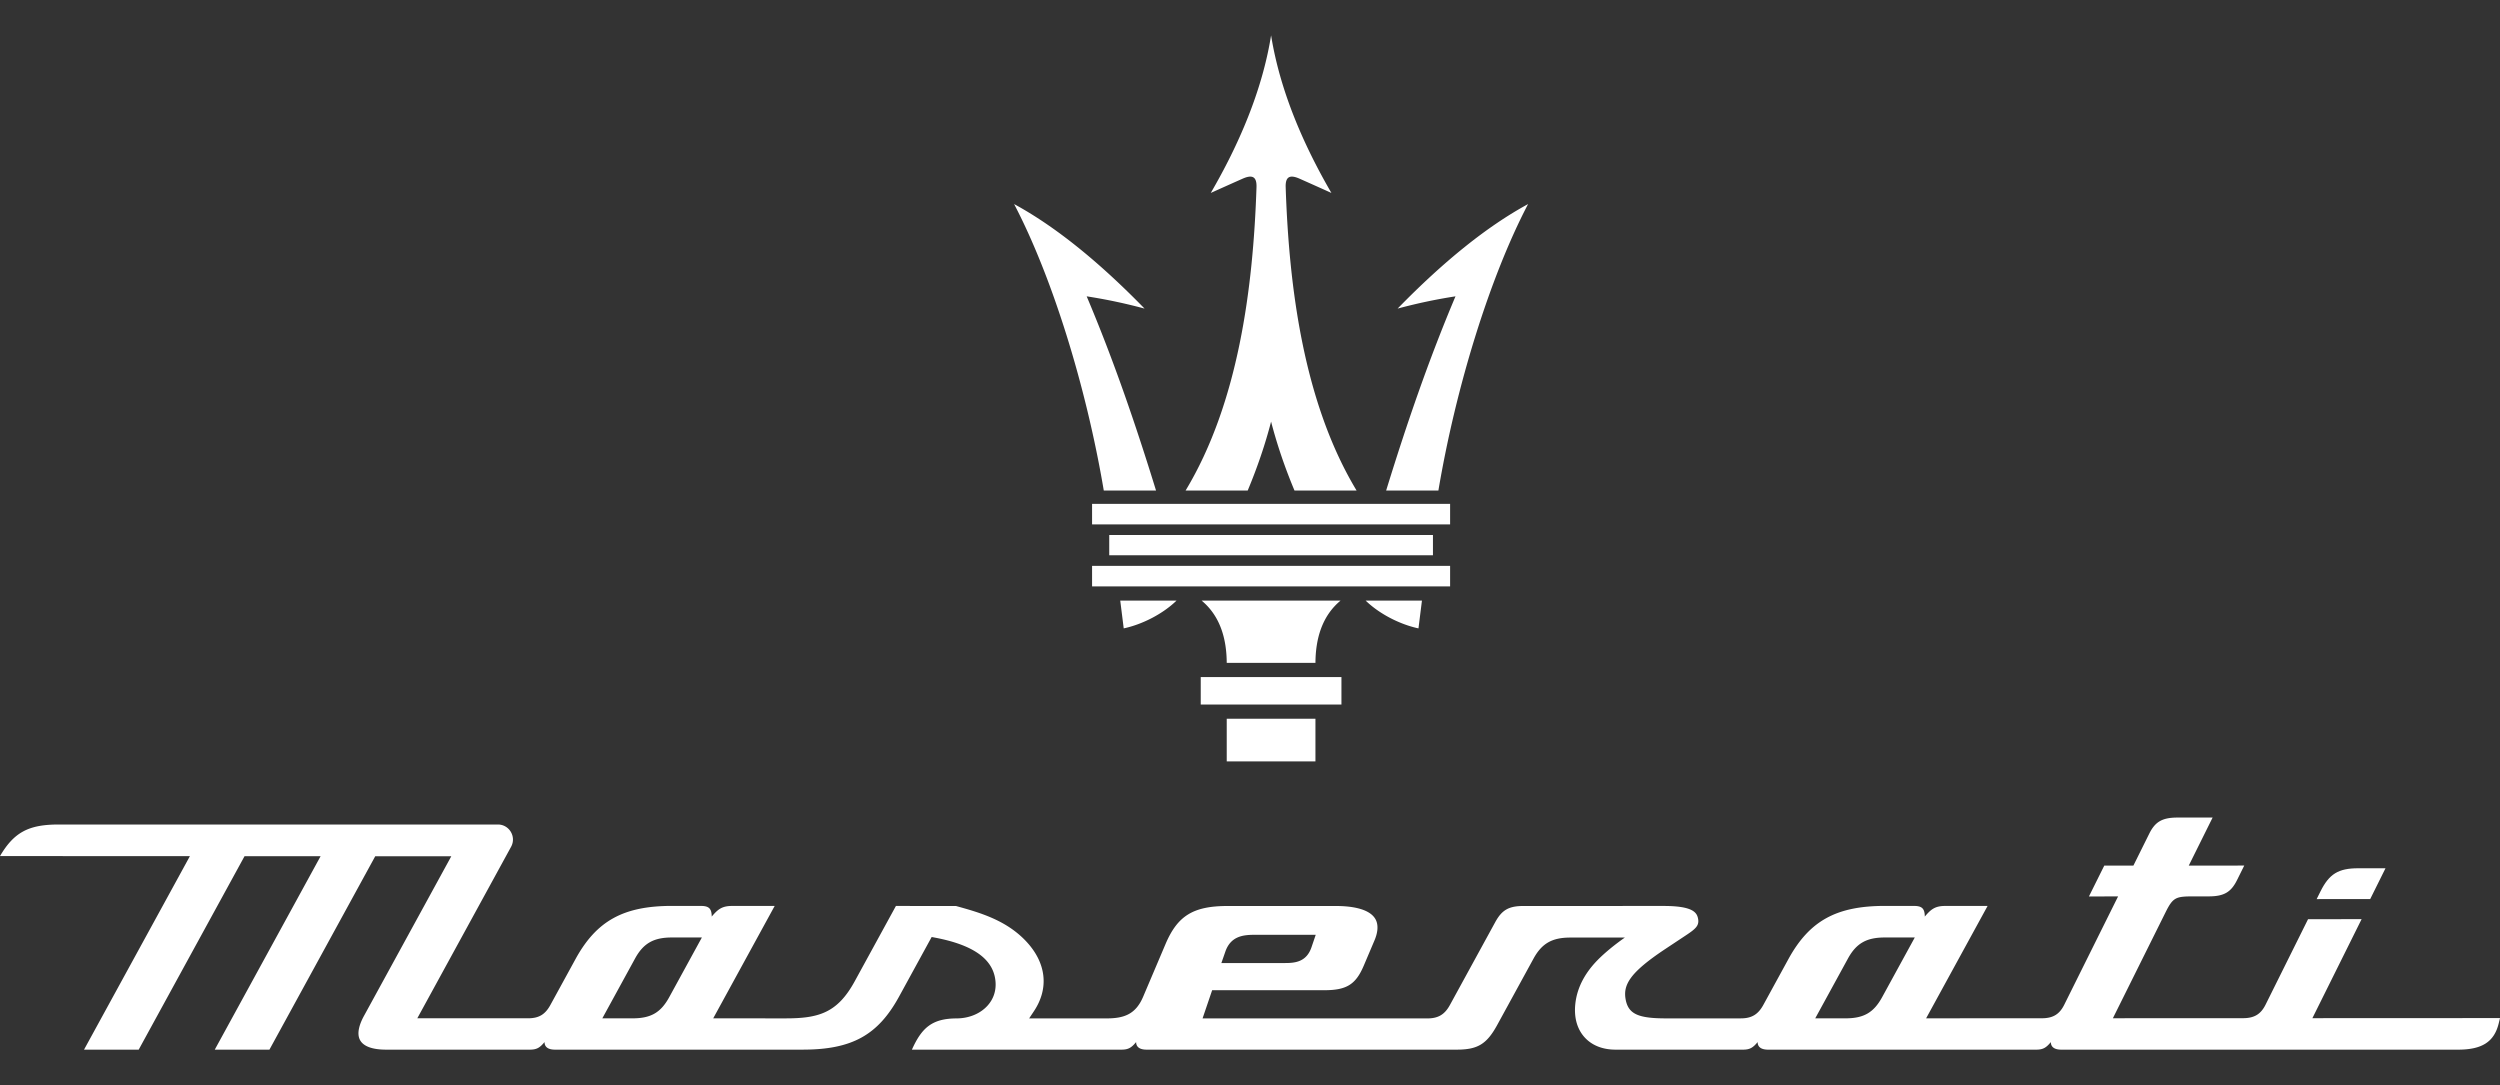 <svg xmlns="http://www.w3.org/2000/svg" xml:space="preserve" width="1336.445px" height="580px" x="0px" y="0px" viewBox="141.777 0 1336.445 580"><rect x="141.777" y="0" width="1336.445" height="580" fill="#333333" stroke="none"/><g fill="#FFF"><path d="m1408.834 480.624-28.625.016 2.02-4.063c4.668-9.396 9.573-12.415 20.195-12.421l14.594-.009-8.184 16.477z"/><path d="m1377.936 544.281 26.306-52.921-28.624.014-22.704 45.678c-2.558 5.144-6.053 7.242-12.066 7.247l-69.561.03 28.134-56.597c3.965-7.97 5.463-8.54 14.729-8.54l8.317-.002c8.115-.005 11.939-2.188 15.151-8.65l3.888-7.829-29.661.018 12.759-25.693-18.704.009c-8.148.004-11.97 2.167-15.153 8.575l-8.503 17.118-15.573.007-8.187 16.473c5.195 0 10.387-.003 15.579-.007l-28.78 57.896c-2.553 5.139-6.04 7.234-12.033 7.238l-61.809.024 32.861-60.07c-7.569-.005-15.125 0-22.691 0-5.298 0-7.568 1.725-10.88 5.685-.022-4.328-1.577-5.685-5.733-5.689-5.245-.004-10.486-.018-15.737-.013-25.823.018-40.254 7.987-51.471 28.486-4.456 8.148-8.913 16.294-13.371 24.438-2.793 5.108-6.278 7.192-12.021 7.192l-39.818.011c-14.426.005-20.07-2.072-21.667-9.633-1.72-8.146 1.935-14.756 21.242-27.559l10.93-7.248c5.087-3.374 7.14-5.13 6.459-8.786-.608-3.271-2.586-6.875-18.362-6.875l-74.896.011c-7.924 0-11.613 2.102-15.195 8.65l-24.229 44.299c-2.78 5.082-6.263 7.156-12.019 7.156l-120.203.005 5.131-15.085h60.026c11.84 0 16.752-3.064 21.019-13.115l5.734-13.499c1.438-3.388 2.641-8.199.209-11.873-2.828-4.273-10.084-6.531-20.986-6.531l-57.637.002c-18.424 0-26.832 5.137-33.299 20.365l-11.971 28.181c-4.084 9.619-10.566 11.551-19.709 11.551l-41.228-.002 2.593-3.896c8.157-12.257 6.591-25.895-4.295-37.417-10.688-11.312-24.877-15.312-37.45-18.792l-32.06-.005-22.055 40.318c-9.197 16.812-19.191 19.772-36.824 19.77-12.936 0-25.868-.004-38.803-.006l32.873-60.095c-7.596-.005-15.18 0-22.775 0-5.3 0-7.571 1.725-10.882 5.685-.022-4.328-1.575-5.685-5.731-5.689-5.219-.005-10.429-.018-15.653-.014-25.823.019-40.254 7.988-51.471 28.487l-13.374 24.438c-2.813 5.148-6.181 7.157-12.021 7.153l-59.132-.021 50.129-91.661c2.937-5.366-.947-11.915-7.062-11.915H173.139c-15.935 0-23.816 4.04-31.361 16.872l101.512.048-56.59 103.429h29.225l56.582-103.415 40.648.02-56.568 103.396h29.222c18.854-34.463 37.706-68.924 56.562-103.385l40.651.016-46.691 85.353c-2.132 3.898-4.205 9.347-1.952 13.145 1.89 3.187 6.639 4.872 13.732 4.872h77.004c3.779 0 5.396-1.233 7.751-4.047.016 3.084 2.604 4.047 5.561 4.047H570.85c26.267 0 40.232-7.677 51.526-28.321l17.448-31.896 1.793.341c20.865 3.972 31.447 11.708 32.348 23.651.368 4.887-1.162 9.336-4.427 12.867-3.893 4.209-9.876 6.642-16.413 6.663-13.338.049-18.685 5.226-23.87 16.695h112.116c3.78 0 5.397-1.233 7.752-4.047.014 3.084 2.602 4.047 5.558 4.047h165.832c11.188 0 16.039-2.954 21.625-13.162l19.418-35.5c4.432-8.1 9.928-11.254 19.601-11.254l29.229-.007c-4.917 3.434-10.444 7.822-14.649 12.111-5.544 5.689-10.899 13.551-11.871 23.726-.678 7.103 1.063 13.167 5.031 17.532 3.897 4.287 9.62 6.554 16.55 6.554h68.166c3.78 0 5.397-1.233 7.752-4.047.014 3.084 2.604 4.047 5.558 4.047h143.44c3.778 0 5.397-1.233 7.752-4.047.013 3.084 2.602 4.047 5.558 4.047h212.135c12.779 0 19.264-4.159 21.681-13.897l.737-2.979-100.287.047h-.003zm-581.107-35.58c2.888-8.28 9.576-8.975 15.614-8.975h32.695l-2.26 6.642c-2.65 7.794-8.654 8.448-14.076 8.448h-34.105l2.132-6.115zm-297.289 24.35c-4.518 8.259-9.824 11.334-19.601 11.329l-16.164-.013 17.483-31.956c4.428-8.096 9.92-11.252 19.581-11.252h16.148l-17.447 31.892zm648.396 0c-4.521 8.259-9.829 11.334-19.601 11.329l-16.167-.013 17.484-31.956c4.43-8.096 9.921-11.252 19.58-11.252h16.149l-17.445 31.892zM783.663 376.623v-14.685h75.222v14.685h-75.222zm37.61 30.418h23.712v-22.818H797.56v22.818h23.711m-23.71-52.702c-.068-12.6-3.348-24.898-13.424-33.271h74.274c-10.075 8.372-13.358 20.671-13.426 33.271h-47.424zm-62.811-57.502v-10.842h173.048v10.842H734.75zm7.742 39.082c10.103-2.163 21.004-7.831 28.231-14.851h-30.09l1.859 14.851zm157.563 0c-10.102-2.163-21.003-7.831-28.23-14.851h30.09l-1.86 14.851zm-168.224-73.705c-9.483-56.172-27.791-114.659-47.942-153.131 21.63 11.743 44.883 30.37 69.752 55.885a285.314 285.314 0 0 0-30.951-6.555c14.385 34.014 26.269 68.731 37.071 103.801h-27.93zm178.884 0c9.485-56.172 27.791-114.659 47.944-153.131-21.632 11.743-44.883 30.37-69.755 55.885a285.844 285.844 0 0 1 30.954-6.555c-14.387 34.014-26.271 68.731-37.073 103.801h27.93zm-185.14 18.129V269.36h191.396v10.983H725.575zm63.447-177.196c14.776-25.423 27.456-54.321 32.251-84.258 4.794 29.937 17.476 58.835 32.25 84.258-5.662-2.559-11.332-5.1-17.011-7.622-5.349-2.372-7.621-.972-7.44 4.54 1.779 53.998 9.717 115.395 37.898 162.149h-33.198c-5.2-12.438-9.366-24.716-12.499-36.829-3.132 12.113-7.298 24.392-12.498 36.829h-33.201c28.183-46.755 36.122-108.151 37.899-162.149.183-5.512-2.091-6.912-7.438-4.538a3010.342 3010.342 0 0 0-17.013 7.622v-.002zm-63.447 210.324V302.49h191.396v10.981H725.575z"/></g></svg>